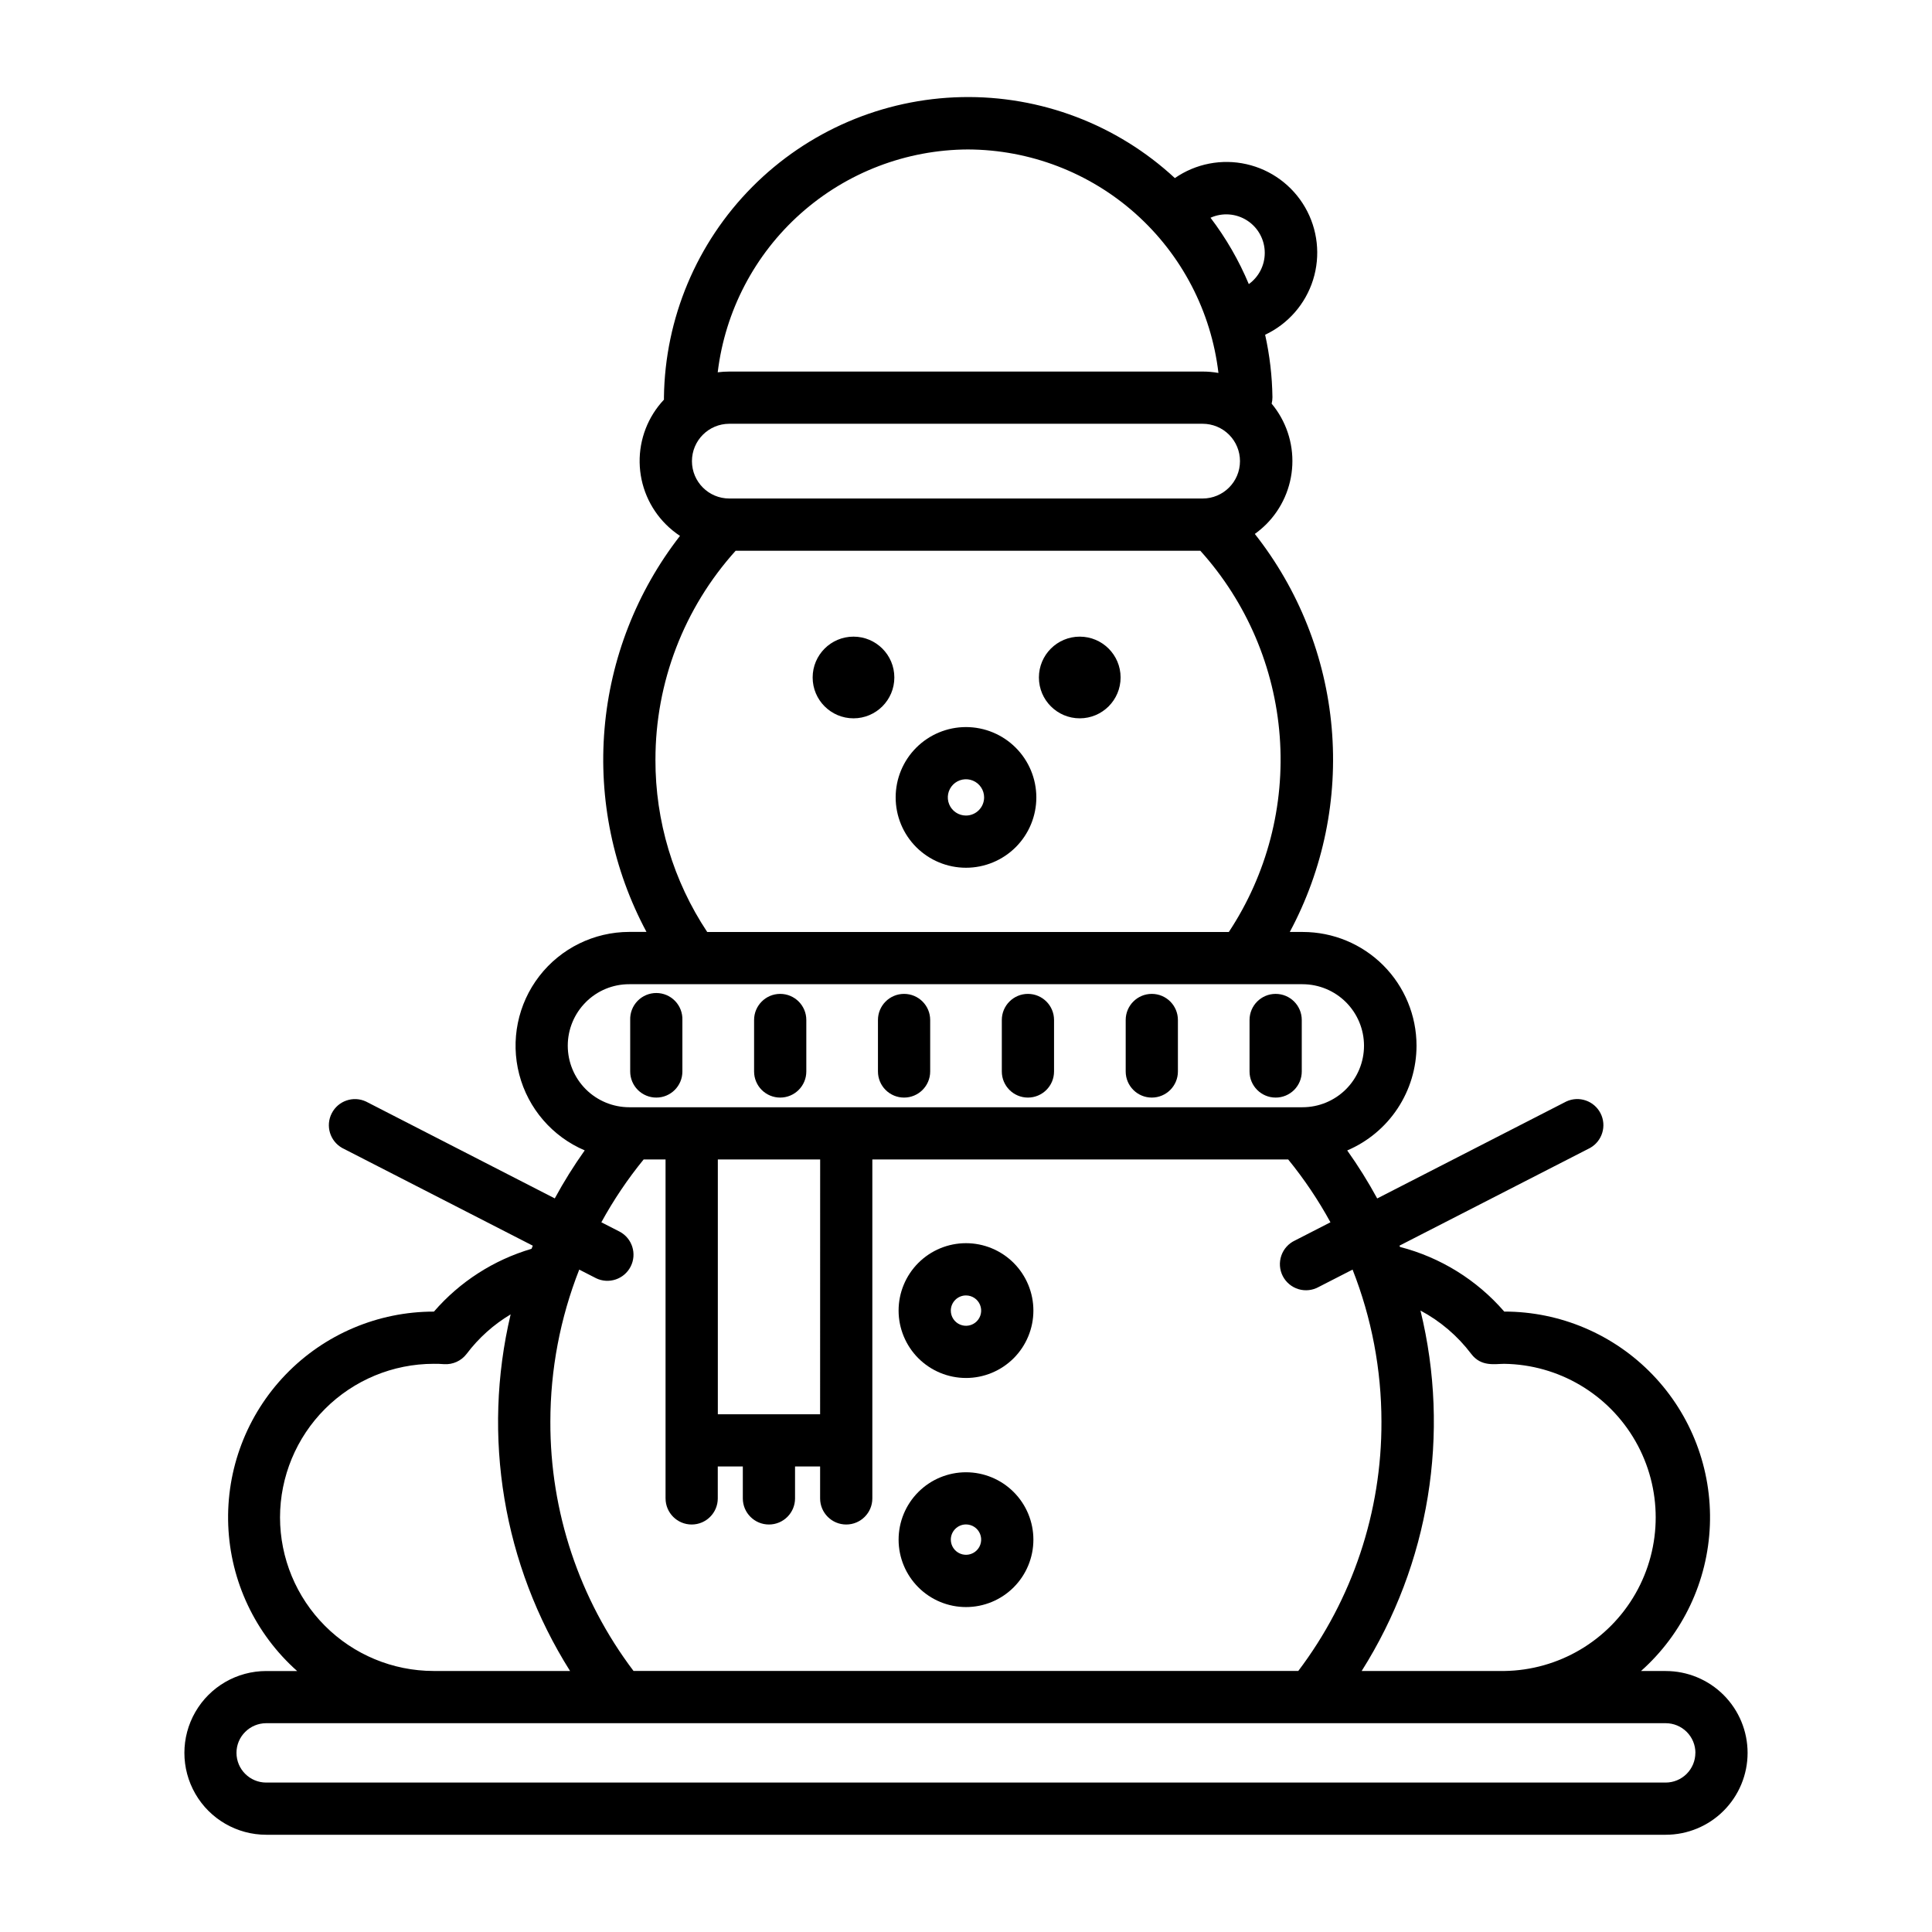 <?xml version="1.0" encoding="UTF-8"?>
<!-- The Best Svg Icon site in the world: iconSvg.co, Visit us! https://iconsvg.co -->
<svg fill="#000000" width="800px" height="800px" version="1.1" viewBox="144 144 512 512" xmlns="http://www.w3.org/2000/svg">
 <g>
  <path d="m585.44 586.83h-6.551c11.082-9.855 17.672-23.797 18.246-38.617 0.578-14.82-4.906-29.234-15.191-39.918-10.281-10.688-24.477-16.723-39.305-16.715-7.258-8.383-16.891-14.355-27.625-17.129l-0.141-0.34 50.508-25.891c3.242-1.82 4.469-5.875 2.777-9.188-1.695-3.312-5.703-4.691-9.074-3.125l-50.113 25.695c-2.391-4.398-5.043-8.645-7.945-12.723 5.441-2.32 10.086-6.188 13.348-11.121 3.266-4.934 5.012-10.719 5.019-16.633 0-7.996-3.176-15.664-8.828-21.316s-13.32-8.828-21.316-8.828h-3.445c8.891-16.574 12.746-35.387 11.102-54.125s-8.723-36.586-20.367-51.359c1.066-0.77 2.07-1.617 3.008-2.543 4.184-4.188 6.656-9.789 6.926-15.707 0.27-5.914-1.684-11.719-5.473-16.27 0.141-0.566 0.211-1.148 0.207-1.73-0.078-5.562-0.727-11.102-1.938-16.531 6.082-2.863 10.691-8.141 12.707-14.555 2.012-6.414 1.246-13.379-2.109-19.203-3.356-5.824-9-9.98-15.559-11.453-6.559-1.477-13.434-0.137-18.961 3.691-15.332-14.203-35.578-21.895-56.473-21.461-20.895 0.438-40.801 8.969-55.527 23.801-14.723 14.828-23.113 34.797-23.398 55.695-0.012 0.227-0.012 0.457 0 0.684-4.231 4.5-6.539 10.465-6.441 16.637 0.102 6.176 2.598 12.066 6.969 16.426 1.133 1.137 2.383 2.152 3.723 3.039-11.477 14.758-18.422 32.531-19.996 51.16-1.578 18.625 2.285 37.312 11.117 53.789h-4.559c-9.336 0.008-18.145 4.336-23.852 11.727-5.703 7.391-7.664 17.008-5.309 26.043 2.356 9.035 8.762 16.469 17.352 20.129-2.898 4.078-5.551 8.324-7.934 12.723l-50.035-25.672c-3.375-1.566-7.383-0.188-9.074 3.125-1.695 3.312-0.469 7.367 2.777 9.188l50.508 25.891c-0.117 0.277-0.227 0.551-0.34 0.828-10.035 2.957-19.012 8.73-25.859 16.641-14.836-0.012-29.031 6.019-39.316 16.707-10.289 10.688-15.773 25.102-15.195 39.926 0.578 14.82 7.172 28.766 18.262 38.617h-8.188c-7.754 0-14.914 4.137-18.789 10.848-3.875 6.715-3.875 14.984 0 21.695 3.875 6.715 11.035 10.848 18.789 10.848h370.88c5.75 0 11.27-2.285 15.336-6.356 4.066-4.066 6.352-9.586 6.352-15.34s-2.285-11.27-6.352-15.34c-4.066-4.066-9.586-6.356-15.336-6.356zm-51.555-84.039c2.644 3.496 6.297 2.637 8.754 2.637 14.406 0.199 27.633 8 34.781 20.512 7.144 12.512 7.144 27.867 0 40.379-7.148 12.512-20.375 20.312-34.781 20.512h-37.785c17.949-28.402 23.574-62.883 15.586-95.52 5.262 2.805 9.852 6.723 13.445 11.48zm-196.61-226.68c-5.469 0-9.902-4.434-9.902-9.902s4.434-9.906 9.902-9.906h125.43c2.629-0.004 5.148 1.039 7.008 2.898 1.859 1.855 2.898 4.379 2.894 7.008 0 5.469-4.434 9.902-9.902 9.902zm141.9-65.094c0.004 3.277-1.57 6.356-4.227 8.273-2.625-6.269-6.035-12.18-10.148-17.586 3.156-1.422 6.82-1.141 9.723 0.742 2.906 1.883 4.656 5.109 4.652 8.57zm-78.633-27.41c16.387 0.062 32.184 6.121 44.41 17.031 12.223 10.914 20.031 25.922 21.949 42.195-1.383-0.246-2.785-0.367-4.188-0.367h-125.44c-1.027 0-2.051 0.066-3.07 0.195 1.957-16.238 9.781-31.203 21.996-42.078 12.219-10.875 27.988-16.914 44.344-16.977zm-82.84 161.73c-0.02-20.457 7.555-40.195 21.254-55.387h123.14c12.277 13.621 19.68 30.938 21.047 49.227 1.367 18.285-3.379 36.512-13.492 51.809h-138.23c-8.988-13.523-13.762-29.41-13.723-45.648zm-18.473 64.258c3.047-3.062 7.199-4.781 11.523-4.769h178.45c4.32 0.008 8.457 1.73 11.508 4.785 3.051 3.059 4.766 7.199 4.766 11.52 0 4.32-1.719 8.469-4.777 11.527-3.055 3.055-7.203 4.773-11.527 4.773h-178.4c-4.324 0-8.473-1.719-11.531-4.773-3.059-3.059-4.777-7.207-4.777-11.531-0.004-4.324 1.711-8.469 4.769-11.531zm62.109 109.2-27.105 0.004v-67.527h27.117zm-46.785-67.527h5.824v89.82l0.004 0.004c0 3.82 3.098 6.918 6.918 6.918 3.82 0 6.918-3.098 6.918-6.918v-8.457h6.637v8.457c0 3.82 3.098 6.918 6.922 6.918 3.82 0 6.918-3.098 6.918-6.918v-8.457h6.644v8.457c0 3.82 3.098 6.918 6.918 6.918 3.824 0 6.922-3.098 6.922-6.918v-89.82h110.21c4.231 5.195 7.981 10.77 11.195 16.648l-9.391 4.816h-0.004c-1.703 0.793-3.016 2.246-3.625 4.023-0.613 1.781-0.477 3.731 0.379 5.406 0.859 1.672 2.359 2.926 4.16 3.473 1.801 0.543 3.746 0.332 5.387-0.59l8.957-4.59c5.055 12.84 7.648 26.512 7.652 40.305 0.082 23.84-7.66 47.051-22.043 66.062h-176.16c-14.383-19.012-22.125-42.223-22.043-66.062 0.004-13.793 2.598-27.465 7.652-40.305l4.441 2.273v0.004c3.387 1.645 7.469 0.277 9.18-3.078 1.715-3.352 0.434-7.461-2.883-9.242l-4.879-2.496c3.219-5.879 6.969-11.453 11.207-16.648zm-96.344 94.859c0.012-10.789 4.305-21.137 11.934-28.77 7.633-7.629 17.98-11.922 28.773-11.934 0.914 0 1.852 0 2.762 0.094 2.328 0.152 4.578-0.875 5.988-2.731 3.176-4.211 7.137-7.762 11.66-10.465-7.66 32.34-1.984 66.398 15.746 94.504h-36.215c-10.781-0.023-21.113-4.32-28.73-11.949-7.621-7.629-11.906-17.965-11.918-28.75zm375.08 62.395c0 2.09-0.832 4.09-2.305 5.566-1.477 1.477-3.481 2.309-5.566 2.309h-370.87c-4.348 0-7.875-3.527-7.875-7.875-0.004-2.082 0.824-4.082 2.309-5.547 1.461-1.465 3.441-2.293 5.512-2.309h370.94c2.086 0 4.09 0.828 5.566 2.305 1.477 1.477 2.305 3.481 2.305 5.566z"/>
  <path d="m400 509.18c4.734 0 9.277-1.883 12.629-5.231 3.348-3.352 5.231-7.894 5.231-12.633 0-4.734-1.883-9.277-5.231-12.629-3.352-3.348-7.894-5.231-12.629-5.231-4.738 0-9.281 1.883-12.633 5.231-3.348 3.352-5.231 7.894-5.231 12.629 0.004 4.738 1.887 9.277 5.234 12.629 3.352 3.348 7.891 5.231 12.629 5.234zm0-21.875c1.625 0 3.094 0.98 3.715 2.484s0.277 3.234-0.875 4.383c-1.152 1.152-2.883 1.492-4.387 0.867s-2.481-2.094-2.477-3.723c0.008-2.215 1.805-4.008 4.023-4.012z"/>
  <path d="m400 569.89c4.734 0 9.281-1.879 12.629-5.231 3.352-3.352 5.231-7.894 5.231-12.633 0-4.738-1.883-9.281-5.234-12.629-3.352-3.352-7.894-5.231-12.633-5.231-4.738 0.004-9.281 1.887-12.629 5.238-3.348 3.352-5.227 7.894-5.227 12.633 0.004 4.734 1.887 9.273 5.238 12.621 3.348 3.348 7.887 5.231 12.625 5.231zm0-21.898c1.625 0 3.094 0.98 3.715 2.484 0.621 1.504 0.277 3.234-0.871 4.383-1.152 1.152-2.883 1.496-4.383 0.871-1.504-0.621-2.484-2.09-2.484-3.715 0.004-2.219 1.801-4.019 4.023-4.023z"/>
  <path d="m317.93 434.87c3.816 0 6.91-3.094 6.91-6.91v-13.652c0.062-1.875-0.637-3.691-1.941-5.043-1.301-1.348-3.098-2.109-4.973-2.109s-3.672 0.762-4.977 2.109c-1.305 1.352-2.004 3.168-1.941 5.043v13.652c0 1.832 0.73 3.594 2.027 4.891 1.301 1.293 3.059 2.023 4.894 2.019z"/>
  <path d="m350.76 434.87c3.82 0 6.918-3.094 6.922-6.91v-13.652c0-3.82-3.098-6.918-6.922-6.918-3.82 0-6.918 3.098-6.918 6.918v13.652c0 1.832 0.73 3.594 2.027 4.891 1.297 1.293 3.059 2.023 4.891 2.019z"/>
  <path d="m383.59 434.87c3.816 0 6.914-3.094 6.918-6.91v-13.652c0-3.82-3.098-6.918-6.918-6.918-3.82 0-6.922 3.098-6.922 6.918v13.652c0 1.832 0.73 3.594 2.027 4.891 1.301 1.293 3.059 2.023 4.894 2.019z"/>
  <path d="m416.41 434.87c3.82 0 6.918-3.094 6.922-6.91v-13.652c0-3.82-3.098-6.918-6.922-6.918-3.82 0-6.918 3.098-6.918 6.918v13.652c0.004 3.816 3.102 6.91 6.918 6.91z"/>
  <path d="m449.24 434.87c3.816 0 6.914-3.094 6.918-6.91v-13.652c0-3.82-3.098-6.918-6.918-6.918-3.82 0-6.918 3.098-6.918 6.918v13.652c0.004 3.816 3.098 6.91 6.918 6.91z"/>
  <path d="m482.06 434.87c1.836 0.004 3.598-0.727 4.894-2.019 1.297-1.297 2.027-3.059 2.027-4.891v-13.652c0-3.82-3.098-6.918-6.922-6.918-3.82 0-6.918 3.098-6.918 6.918v13.652c0.004 3.816 3.102 6.91 6.918 6.91z"/>
  <path d="m400 336.68c-4.945 0-9.688 1.965-13.184 5.461-3.496 3.496-5.457 8.234-5.457 13.18 0 4.945 1.961 9.688 5.457 13.184 3.496 3.492 8.238 5.457 13.184 5.457 4.941 0 9.684-1.965 13.18-5.457 3.496-3.496 5.461-8.238 5.461-13.184-0.004-4.941-1.969-9.68-5.465-13.176-3.496-3.496-8.234-5.461-13.176-5.465zm0 23.449c-1.949 0.004-3.703-1.164-4.449-2.961-0.75-1.797-0.34-3.867 1.035-5.246 1.375-1.375 3.445-1.789 5.242-1.047 1.801 0.746 2.973 2.5 2.973 4.445-0.004 2.652-2.152 4.801-4.801 4.809z"/>
  <path d="m440.97 323.54c0 5.977-4.848 10.824-10.824 10.824-5.977 0-10.824-4.848-10.824-10.824 0-5.981 4.848-10.824 10.824-10.824 5.977 0 10.824 4.844 10.824 10.824"/>
  <path d="m381.01 323.54c0 5.977-4.848 10.824-10.824 10.824s-10.824-4.848-10.824-10.824c0-5.981 4.848-10.824 10.824-10.824s10.824 4.844 10.824 10.824"/>
 </g>
</svg>